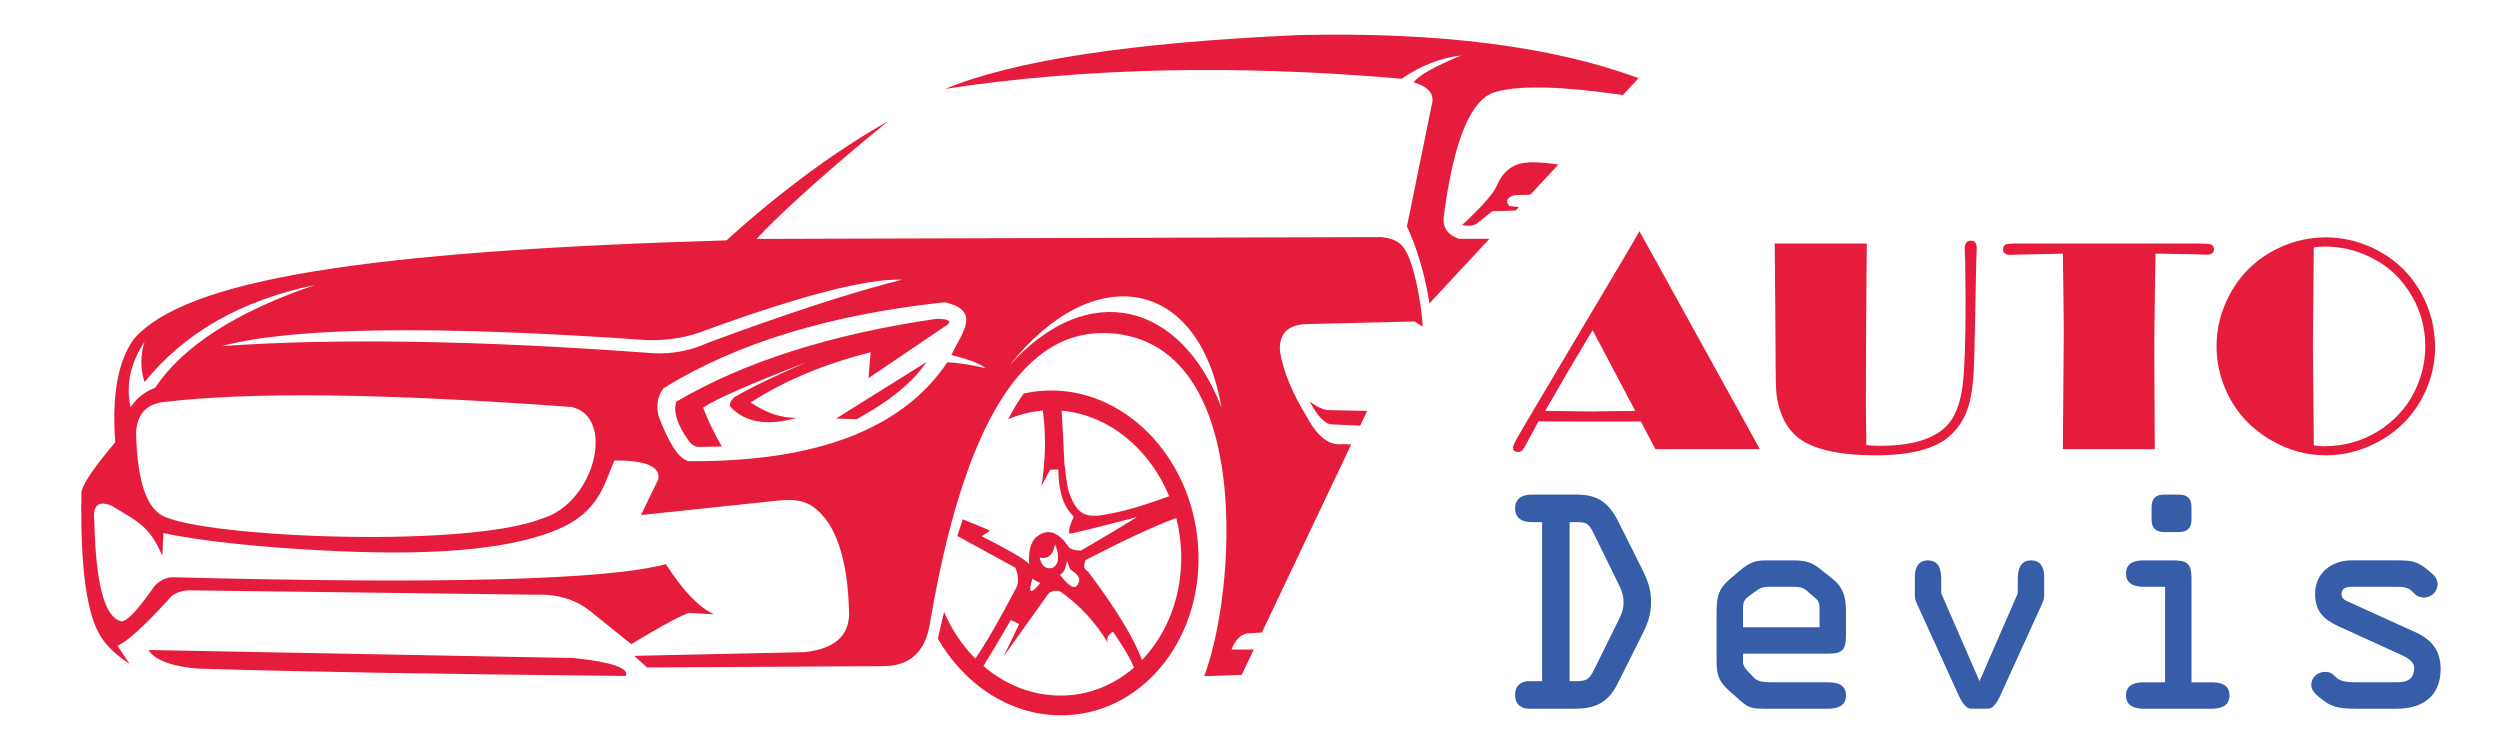 <?xml version="1.0" encoding="utf-8"?>
<!-- Generator: Adobe Illustrator 16.0.0, SVG Export Plug-In . SVG Version: 6.00 Build 0)  -->
<!DOCTYPE svg PUBLIC "-//W3C//DTD SVG 1.1 Tiny//EN" "http://www.w3.org/Graphics/SVG/1.1/DTD/svg11-tiny.dtd">
<svg version="1.1" baseProfile="tiny" id="Calque_1"
	 xmlns="http://www.w3.org/2000/svg" xmlns:xlink="http://www.w3.org/1999/xlink" x="0px" y="0px" width="200px" height="60px"
	 viewBox="0 0 200 60" xml:space="preserve">
<path fill-rule="evenodd" fill="#E51C3C" d="M82.596,46.285c-0.365,1.201-0.154,1.318,0.632,0.35
	C83.009,46.553,82.798,46.436,82.596,46.285 M85.615,45.557c0.6,0.365,0.829,0.695,0.689,0.99c-0.193,0.695-0.702,0.502-1.523-0.582
	c0.265-0.043,0.458-0.412,0.574-1.105C85.528,45.324,85.615,45.557,85.615,45.557z M93.532,39.701
	c-1.552-3.785-4.819-6.51-8.599-6.848c0.06,0.965,0.133,2.375,0.219,4.234c0.095,0.729,0.185,1.795,0.403,2.395
	c0.548,1.496,1.157,1.947,2.591,1.729C90.097,40.914,91.862,40.293,93.532,39.701z M91.355,52.805
	c2.019-2.09,3.241-5.156,3.137-8.572c-0.03-0.963-0.164-1.898-0.388-2.791c-1.636,0.59-4.054,1.707-7.253,3.359
	c-0.197,0.449-0.13,0.76,0.201,0.93C89.301,48.732,90.736,51.092,91.355,52.805z M78.671,53.283
	c1.732,1.482,3.873,2.363,6.167,2.363c2.23,0,4.265-0.832,5.885-2.24c-0.274-0.686-0.836-1.643-1.687-2.873
	c-0.418,0.264-0.553,0.564-0.401,0.902c-0.989-1.65-2.264-3.025-3.825-4.131c-0.515-0.115-0.88,0.02-1.093,0.406
	c-2.281,3.201-3.422,4.801-3.422,4.801c0.824-1.727,1.237-2.588,1.237-2.588c-0.441-0.217-0.662-0.322-0.662-0.322
	C79.785,51.461,79.051,52.689,78.671,53.283z M43.32,41.496c-6.301,2.486-28.747,1.438-30.651-0.467
	c-1.099-0.844-1.694-2.959-1.784-6.346c0.048-1.457,0.739-2.293,2.071-2.502c6.86-0.85,17.787-0.725,32.781,0.379
	C49.284,33.373,47.578,40.293,43.32,41.496z M76.104,28.399c1.078,0.263,2.231,0.627,2.731,1.048
	c-1.219-0.279-2.236-0.434-3.047-0.465c-3.558,5.309-10.382,7.947-20.474,7.914c-0.799,0.092-1.671-1.1-2.618-3.578
	c-0.222-0.893-0.086-1.648,0.403-2.271c5.792-3.589,13.288-5.88,22.486-6.868C78.481,24.857,77.043,26.491,76.104,28.399z
	 M58.121,19.229c-29.007,0.859-43.257,3.139-47.409,7.888c-1.272,1.75-1.772,4.503-1.494,8.265
	c-1.765,2.088-2.666,3.436-2.705,4.045c-0.062,3.83,0.126,6.756,0.565,8.777c0.523,2.412,1.205,3.52,3.288,4.9
	c0,0-0.326-0.484-0.978-1.455c0.672-0.223,2.013-1.426,4.026-3.609c0.317-0.471,0.853-0.744,1.611-0.814
	c0,0,9.238,0.117,27.719,0.35c1.769-0.078,3.244,0.348,4.428,1.279c0,0,1.112,0.893,3.335,2.678
	c2.269-1.381,3.803-2.215,4.602-2.504c0,0,0.669,0.041,2.013,0.117c-1.206-0.555-2.491-1.893-3.854-4.016
	c-4.672,1.264-17.852,1.615-39.538,1.047c-0.696,0.082-1.233,0.432-1.61,1.049c-1.318,1.857-2.162,2.672-2.531,2.445
	c-1.245-0.41-1.925-3.051-2.042-7.916c-0.161-1.328,0.308-1.754,1.411-1.281c2.084,1.271,2.998,1.602,4.025,3.988
	c0,0,0.031-0.609,0.094-1.824c2.434,0.566,7.719,1.186,13.876,1.453c4.066,0.178,11.105,0.322,16.005-1.148
	c2.825-0.846,4.556-1.959,5.587-4.607c0.165-0.426,0.374-0.922,0.607-1.498c2.531-0.014,3.699,0.49,3.508,1.512
	c0,0-0.46,0.953-1.381,2.854c0,0,3.681-0.387,11.043-1.164c1.189-0.137,2.109,0.037,2.76,0.523c1.8,1.322,2.75,4.164,2.847,8.527
	c-0.014,1.809-1.212,2.838-3.594,3.084c0,0-4.534,0.098-13.602,0.293c0,0,0.346,0.309,1.036,0.93c0,0,5.979-0.035,18.92-0.105
	c2.102-0.014,3.299-1.143,3.68-3.27c2.682-15.973,7.476-24.17,14.898-23.323c11.139,1.274,9.527,20.983,7.068,27.395l3.002-0.104
	l0.964-2.029h-1.78c0.28-0.73,0.683-1.156,1.208-1.279l1.222-0.086l7.149-15.043l-0.723-0.023c-1.043,0.135-1.992-0.604-2.848-2.215
	c-1.138-1.855-1.847-3.571-2.127-5.15c-0.124-1.478,0.624-2.225,2.24-2.241c0,0,2.84-0.068,8.514-0.204c0,0,0.22,0.136,0.66,0.407
	c-0.048-1.303-0.486-3.919-1.021-5.323c-0.509-1.33-1.044-1.685-2.256-1.836c0,0-16.668,0.048-50.005,0.145
	c1.338-1.482,4.82-4.778,10.495-9.401C66.873,12.033,62.321,15.418,58.121,19.229z M83.173,44.6c0.65,0.168,1.062-0.184,1.236-1.047
	c0.387,0.982,0.31,1.613-0.229,1.891C83.632,45.537,83.298,45.258,83.173,44.6z M108.813,34.055l-2.322-0.107
	c-0.519-0.053-1.093-0.664-1.725-1.834c0.639,0.471,1.167,0.705,1.581,0.697l3.028,0.059L108.813,34.055z M97.721,32.621
	c-3.225-8.423-10.648-10.418-16.965-3.376C87.381,20.819,95.91,22.066,97.721,32.621z M56.521,26.393
	c7.66-2.782,12.873-4.121,15.642-4.017c-3.953,0.989-9.12,2.668-15.499,5.036c-1.424,0.646-2.891,0.926-4.398,0.845
	c-13.799-1.023-25.306-1.213-34.52-0.571c5.644-1.511,16.977-1.67,34.001-0.479C53.463,27.259,55.054,26.987,56.521,26.393z
	 M12.399,31.033c-0.791,0.281-1.442,0.793-1.954,1.543c-0.389-1.782-0.016-3.529,1.122-5.239c-0.346,1.087-0.346,2.164,0,3.232
	c3.175-3.949,7.719-6.54,13.629-7.771C18.904,24.938,14.638,27.684,12.399,31.033z M103.928,2.806
	c-13.358,0.589-22.8,2.025-28.324,4.308c11.1-1.696,23.273-1.965,36.52-0.815c1.537-1.051,3.127-1.671,4.771-1.863
	c-2.197,0.913-3.465,1.63-3.796,2.154c1.215,0.367,1.694,0.968,1.439,1.804c-1.321,6.48-1.983,9.721-1.983,9.721
	c0.829,1.776,1.43,3.83,1.805,6.156l4.795-5.167h-2.459c-0.866-0.318-1.27-0.882-1.208-1.688c0.8-6.217,2.201-9.573,4.198-10.069
	c1.864-0.542,5.245-0.456,10.146,0.254l1.252-1.349C124.178,3.7,115.127,2.551,103.928,2.806z M119.4,16.893
	c0.775-0.013,1.393-0.03,1.854-0.051l0.259-0.28c-0.211-0.024-0.465-0.051-0.761-0.077c-0.345-0.383-0.21-0.673,0.402-0.874
	l1.272-0.032l2.242-2.417c-1.238-0.18-2.124-0.227-2.651-0.141c-1.059,0.119-1.826,0.749-2.301,1.893
	c-0.493,1.086-2.984,3.315-2.761,3.084c0.597,0.121,1.019,0.062,1.267-0.175C119.009,17.203,119.4,16.893,119.4,16.893z
	 M66.891,33.48c1.093,0.037,1.641,0.057,1.641,0.057c2.655-1.451,4.514-2.974,5.577-4.567C69.298,31.977,66.891,33.48,66.891,33.48z
	 M56.051,35.75c1.13-0.018,1.697-0.029,1.697-0.029c-0.658-1.143-1.156-2.18-1.496-3.113c0.944-0.656,3.706-1.868,8.282-3.638
	c-2.596,1.128-4.531,2.067-5.808,2.823c-0.258,0.244-0.362,0.488-0.317,0.727c1.183,1.285,2.967,1.586,5.349,0.902
	c-1.191,0.045-2.427-0.363-3.709-1.223c2.728-1.757,5.929-3.096,9.604-4.016c0,0-0.057,0.689-0.173,2.067
	c0,0,2.109-1.427,6.327-4.279c0.326-0.306,0.028-0.46-0.891-0.466c-8.461,1.236-15.401,3.449-20.819,6.635
	c-0.238,0.834,0.087,1.863,0.979,3.086C55.33,35.617,55.657,35.793,56.051,35.75z M15.805,53.484
	c-1.639-0.115-3.42-0.572-3.911-1.484c22.659,0.428,33.988,0.641,33.988,0.641c3.041,0.318,4.44,0.797,4.198,1.436
	C34.82,53.926,23.394,53.729,15.805,53.484z M84.091,31.238c6.289,0,11.566,5.818,11.784,12.994
	c0.221,7.178-4.7,12.996-10.988,12.996c-4.08,0-7.734-2.451-9.858-6.133c0.167-0.732,0.33-1.445,0.496-2.141
	c0.612,1.426,1.469,2.693,2.504,3.732c0.853-1.236,1.948-3.133,3.282-5.686c0.193-0.371,0.191-0.988-0.094-1.592
	c-3.086-1.688-4.63-2.529-4.63-2.529c0.288-0.895,0.432-1.34,0.432-1.34c1.457,0.602,2.186,0.902,2.186,0.902
	c-0.441,0.311-0.662,0.465-0.662,0.465c2.133,1.078,3.398,1.814,3.795,2.213c-0.074-0.91,0.079-1.6,0.461-2.066
	c0.932-0.838,1.844-0.586,2.731,0.756c0.236,0.17,0.55,0.246,0.949,0.232c0,0,0.89-0.523,2.673-1.572c0,0,0.604-0.367,1.811-1.105
	c-2.506,0.658-4.299,1.104-5.376,1.34c-0.138-0.18-0.032-0.637,0.314-1.367c-0.995-1-1.214-2.32-1.235-3.785
	c0,0-0.221,0.012-0.661,0.029c0,0-0.23,0.438-0.691,1.311c0.154-0.85,0.25-1.916,0.288-3.201c-0.013-1.303-0.075-2.25-0.184-2.844
	c-0.974,0.08-1.906,0.32-2.774,0.697c0.416-0.789,0.835-1.475,1.257-2.064C82.606,31.324,83.34,31.238,84.091,31.238z"/>
<g>
	<path fill="#375CA8" d="M123.366,41.77h-0.815c-0.726,0-1.343-0.266-1.343-1.102c0-0.791,0.595-1.1,1.276-1.1h3.678
		c1.718,0,2.576,0.705,3.325,2.201l1.938,3.875c0.44,0.902,0.66,1.541,0.66,2.555c0,0.881-0.242,1.629-0.639,2.422l-2.003,4.006
		c-0.771,1.564-1.763,2.07-3.479,2.07h-3.655c-0.572,0-1.101-0.307-1.101-1.102c0-0.791,0.528-1.1,1.101-1.1h1.058V41.77z
		 M125.567,54.496h0.419c0.924,0,1.145-0.111,1.541-0.924l1.938-3.92c0.242-0.506,0.419-0.881,0.419-1.432
		c0-0.748-0.242-1.166-0.552-1.805l-1.827-3.721c-0.462-0.947-0.66-0.926-1.673-0.926h-0.265V54.496z"/>
	<path fill="#375CA8" d="M141.204,56.697c-0.881,0-1.232,0-1.894-0.572l-0.902-0.793c-0.837-0.748-1.079-1.232-1.079-2.377v-4.074
		c0-1.123,0.155-1.783,1.035-2.531l0.748-0.639c0.992-0.859,1.476-0.881,2.335-0.881h1.937c1.035,0,1.521,0.109,2.335,0.77
		l0.857,0.684c0.97,0.771,1.102,1.586,1.102,2.752v1.695c0,1.211-0.198,1.564-1.453,1.564h-6.781v0.703
		c0,0.199,0.153,0.463,0.308,0.617l0.529,0.572c0.285,0.309,0.704,0.396,1.409,0.396h4.535c0.705,0,1.453,0.154,1.453,1.057
		c0,0.926-0.837,1.057-1.453,1.057H141.204z M139.443,50.18h6.12v-1.275c0-0.396,0.022-0.729-0.264-0.992l-0.814-0.705
		c-0.265-0.242-0.683-0.264-1.013-0.264h-1.783c-0.396,0-0.728,0-1.079,0.242l-0.727,0.529c-0.265,0.197-0.44,0.352-0.44,0.969
		V50.18z"/>
	<path fill="#375CA8" d="M161.421,47.473v-1.08c0-0.748,0.133-1.563,1.079-1.563c0.748,0,1.035,0.594,1.035,1.277v1.496
		c0,0.354-0.089,0.529-0.242,0.859l-3.148,6.914c-0.198,0.439-0.572,1.32-1.102,1.32h-1.365c-0.527,0-0.901-0.881-1.101-1.32
		l-3.148-6.914c-0.154-0.33-0.242-0.506-0.242-0.859v-1.496c0-0.684,0.286-1.277,1.034-1.277c0.947,0,1.08,0.814,1.08,1.563v1.08
		l3.061,7.023L161.421,47.473z"/>
	<path fill="#375CA8" d="M175.319,54.584h1.586c0.705,0,1.453,0.154,1.453,1.057c0,0.926-0.837,1.057-1.453,1.057h-5.372
		c-0.617,0-1.454-0.131-1.454-1.057c0-0.902,0.748-1.057,1.454-1.057h1.673v-7.641h-1.673c-0.617,0-1.454-0.131-1.454-1.057
		c0-0.902,0.748-1.057,1.454-1.057h2.224c1.211,0,1.563,0.221,1.563,1.475V54.584z M172.127,40.559c0-0.748,0.419-0.99,0.991-0.99
		h1.211c0.572,0,0.99,0.242,0.99,0.99v1.012c0,0.75-0.418,0.992-0.99,0.992h-1.211c-0.572,0-0.991-0.242-0.991-0.992V40.559z"/>
	<path fill="#375CA8" d="M188.513,46.943c-0.439,0-1.189-0.088-1.189,0.594c0,0.354,0.265,0.486,0.572,0.617l5.285,2.4
		c1.364,0.615,2.069,1.475,2.069,2.994c0,2.137-1.453,3.148-3.479,3.148h-3.259c-1.101,0-1.849-0.043-2.642-0.66
		c-0.397-0.309-0.97-0.705-0.97-1.232c0-0.596,0.507-1.057,1.102-1.057c0.33,0,0.572,0.109,0.814,0.373
		c0.374,0.42,1.035,0.463,1.695,0.463h2.862c0.748,0,1.761,0.066,1.761-1.168c0-0.506-0.616-0.836-1.1-1.055l-4.977-2.27
		c-1.167-0.527-1.85-1.211-1.85-2.574c0-1.674,1.321-2.688,2.906-2.688h3.61c1.168,0,1.652,0.066,2.444,0.727
		c0.396,0.33,0.837,0.594,0.837,1.189c0,0.594-0.506,1.057-1.079,1.057c-0.396,0-0.638-0.154-0.902-0.441
		c-0.352-0.373-0.726-0.418-1.3-0.418H188.513z"/>
</g>
<g>
	<path fill="#E51C3C" d="M131.156,18.495l9.633,17.435h-8.355l-1.164-2.205h-4.034l-3.555-0.012l-0.6-0.013l-0.794,1.473
		c-0.231,0.442-0.395,0.718-0.487,0.825c-0.093,0.106-0.209,0.16-0.346,0.16c-0.275,0-0.413-0.12-0.413-0.361
		c0-0.104,0.079-0.299,0.235-0.584s0.705-1.223,1.646-2.813l7.294-12.278L131.156,18.495z M127.408,26.411l-2.105,3.542
		l-1.684,2.917l3.594,0.049l3.604-0.049L127.408,26.411z"/>
	<path fill="#E51C3C" d="M149.344,19.483l-0.052,6.241l-0.021,6.555l0.036,3.337c0.409,0.032,0.767,0.049,1.072,0.049
		c2.819,0,4.707-0.655,5.662-1.965c0.49-0.674,0.813-1.632,0.971-2.873c0.156-1.241,0.234-3.496,0.234-6.766l-0.031-3.193
		l-0.041-0.988c0-0.417,0.171-0.626,0.512-0.626c0.302,0,0.452,0.201,0.452,0.603c0,0.233-0.012,0.55-0.036,0.952l-0.096,4.808
		c-0.032,2.024-0.068,3.399-0.108,4.126c-0.041,0.727-0.121,1.408-0.241,2.042c-0.249,1.31-0.823,2.354-1.724,3.133
		c-1.148,1.004-3.116,1.506-5.903,1.506c-2.442,0-4.285-0.33-5.53-0.988c-0.98-0.506-1.675-1.361-2.085-2.566
		c-0.185-0.554-0.293-1.125-0.325-1.711s-0.052-2.374-0.06-5.361l-0.049-6.313H149.344z"/>
	<path fill="#E51C3C" d="M172.441,20.291l-0.06,3.771l-0.036,3.579l0.036,8.29h-7.351l0.073-9.603l-0.036-3.265l-0.037-2.771
		l-1.59,0.036l-2.277,0.048l-0.337,0.012c-0.386,0-0.579-0.145-0.579-0.434c0-0.257,0.112-0.401,0.338-0.434
		c0.064-0.016,0.261-0.028,0.59-0.036h14.784c0.514,0.008,0.819,0.032,0.916,0.072c0.16,0.064,0.24,0.201,0.24,0.41
		c0,0.273-0.204,0.41-0.614,0.41l-1.048-0.036l-2.771-0.048H172.441z"/>
	<path fill="#E51C3C" d="M186.057,18.989c1.269,0,2.493,0.269,3.675,0.807c1.734,0.795,3.06,2.021,3.976,3.675
		c0.73,1.326,1.097,2.768,1.097,4.326c0,1.253-0.277,2.466-0.831,3.639c-0.828,1.751-2.117,3.08-3.868,3.988
		c-1.285,0.666-2.635,1-4.048,1c-1.494,0-2.908-0.378-4.241-1.133c-1.775-0.996-3.041-2.394-3.796-4.193
		c-0.466-1.1-0.698-2.236-0.698-3.409c0-1.47,0.365-2.872,1.096-4.205c0.899-1.639,2.213-2.863,3.94-3.675
		C183.506,19.271,184.738,18.998,186.057,18.989z M185.104,19.796l-0.072,7.844l0.061,6.518l0.012,1.471
		c0.272,0.048,0.534,0.072,0.783,0.072c1.775,0,3.361-0.49,4.759-1.471c1.277-0.899,2.201-2.056,2.771-3.47
		c0.401-0.988,0.603-2.012,0.603-3.072c0-1.398-0.338-2.699-1.013-3.904c-0.827-1.478-1.992-2.566-3.494-3.265
		c-1.124-0.53-2.309-0.795-3.554-0.795C185.671,19.724,185.386,19.749,185.104,19.796z"/>
</g>
</svg>
